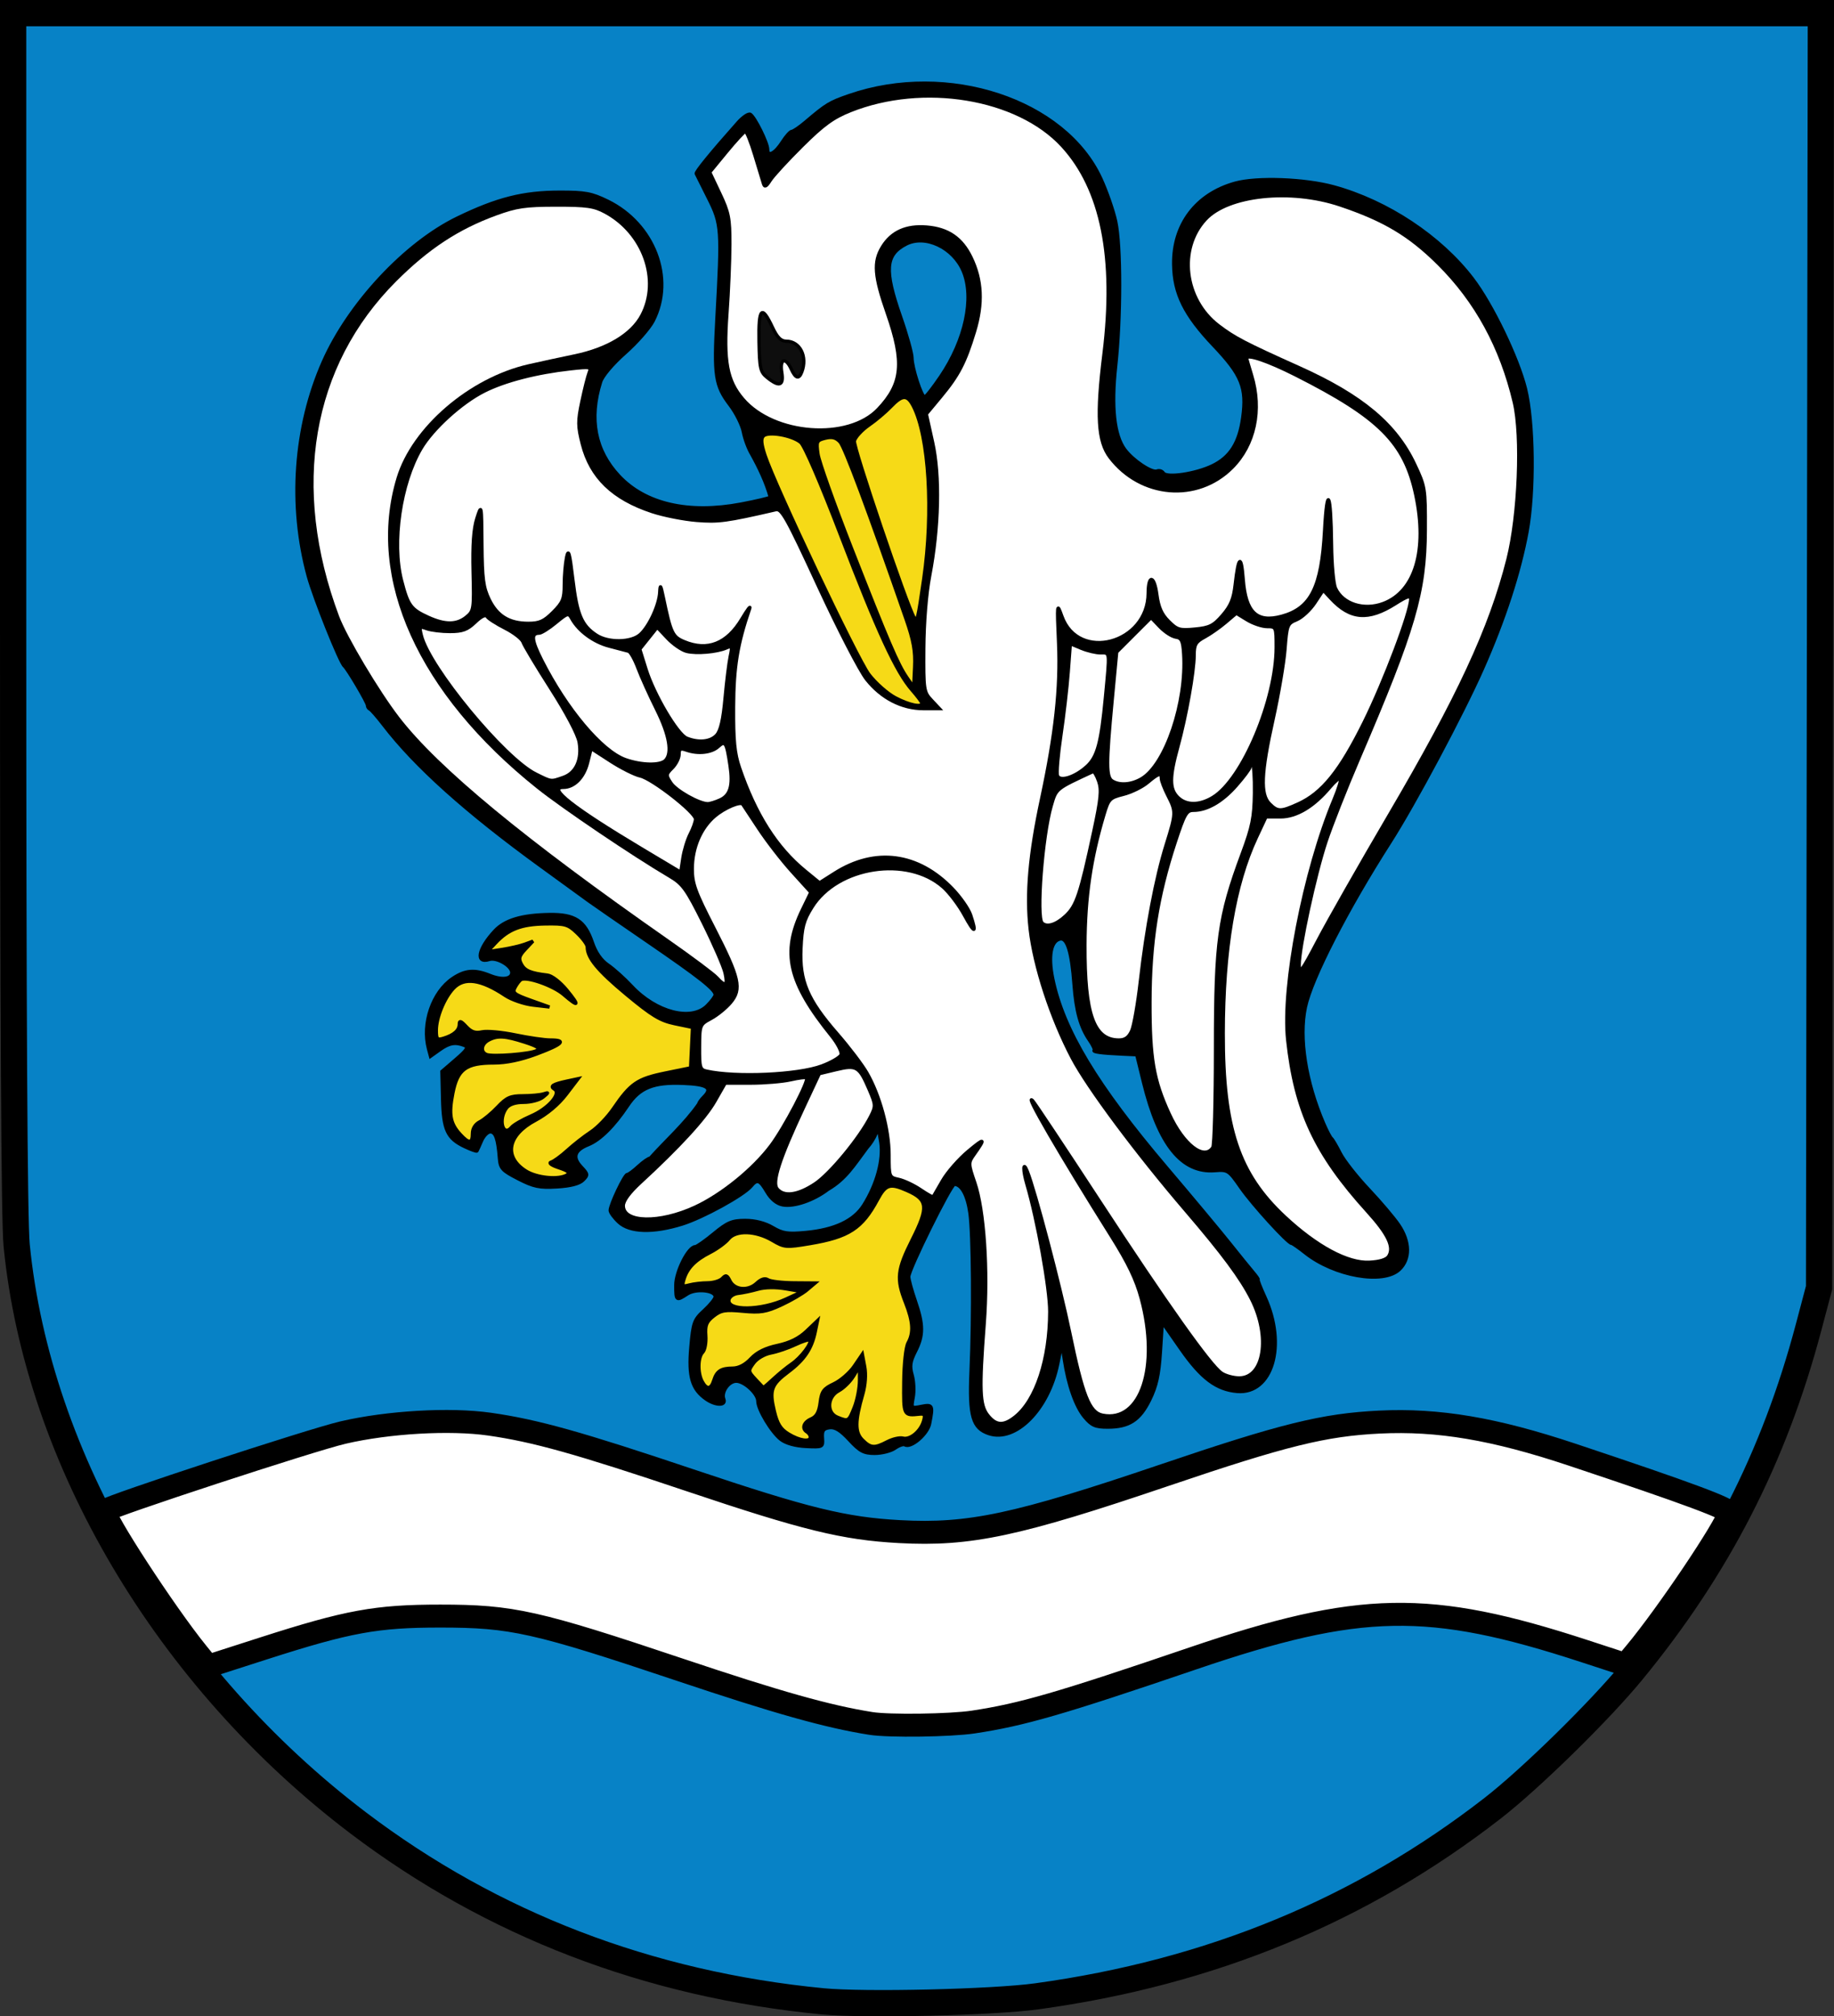 <?xml version="1.0" encoding="UTF-8" standalone="no"?>
<!-- Created with Inkscape (http://www.inkscape.org/) -->
<svg
   xmlns:dc="http://purl.org/dc/elements/1.1/"
   xmlns:cc="http://creativecommons.org/ns#"
   xmlns:rdf="http://www.w3.org/1999/02/22-rdf-syntax-ns#"
   xmlns:svg="http://www.w3.org/2000/svg"
   xmlns="http://www.w3.org/2000/svg"
   xmlns:sodipodi="http://sodipodi.sourceforge.net/DTD/sodipodi-0.dtd"
   xmlns:inkscape="http://www.inkscape.org/namespaces/inkscape"
   version="1.0"
   width="559.034"
   height="614.58"
   id="svg2"
   sodipodi:version="0.32"
   inkscape:version="0.46"
   sodipodi:docname="POL_gmina_Łowicz_COA.svg"
   inkscape:output_extension="org.inkscape.output.svg.inkscape">
  <rect width="100%" height="100%" fill="#333333" stroke="none"/>
  <sodipodi:namedview
     inkscape:window-height="480"
     inkscape:window-width="640"
     inkscape:pageshadow="2"
     inkscape:pageopacity="0.0"
     guidetolerance="10.0"
     gridtolerance="10.0"
     objecttolerance="10.0"
     borderopacity="1.0"
     bordercolor="#666666"
     pagecolor="#ffffff"
     id="base"
     showgrid="false" />
  <defs
     id="defs5" />
  <path
     style="fill:#0782c6;fill-opacity:1;stroke:#000000;stroke-width:8;stroke-miterlimit:4;stroke-dasharray:none"
     d="M 250.731,610.014 C 197.654,604.867 149.984,586.557 109.222,555.662 C 50.925,511.475 11.521,444.85 5.078,379.576 C 4.351,372.211 4,309.265 4,186.326 L 4,4 L 279.517,4 L 555.034,4 L 554.759,198.25 L 554.484,392.5 L 551.307,404.5 C 540.792,444.213 523.645,477.661 497.48,509.5 C 487.521,521.618 466.599,542.125 455,551.139 C 414.925,582.279 368.986,601.236 316,608.497 C 302.563,610.339 263.454,611.248 250.731,610.014 z"
     id="path5283" />
  <path
     style="fill:#000000;fill-opacity:1;stroke:#000000"
     d="M 258.926,438.92 C 256.203,435.971 254.514,434.932 252.83,435.171 C 250.96,435.437 250.539,436.059 250.698,438.322 C 250.894,441.108 250.832,441.14 245.698,440.898 C 242.466,440.745 239.574,439.943 238.052,438.776 C 235.224,436.609 231,429.599 231,427.072 C 231,424.8 226.886,421 224.426,421 C 222.097,421 219.796,424.305 220.623,426.46 C 221.413,428.518 218.166,428.505 215.217,426.439 C 210.92,423.43 209.807,419.64 210.587,410.679 C 211.249,403.085 211.539,402.28 214.65,399.429 C 216.492,397.74 218,395.863 218,395.258 C 218,393.274 212.124,392.689 209.495,394.412 C 206.12,396.623 206,396.531 206,391.732 C 206,387.592 209.836,380 211.927,380 C 212.397,380 214.96,378.2 217.623,376 C 221.756,372.584 223.152,372 227.175,372 C 230.191,372 233.19,372.769 235.51,374.138 C 238.587,375.954 240.108,376.186 245.593,375.674 C 254.426,374.849 260.294,372.082 263.278,367.336 C 267.279,360.971 269.307,353.515 268.487,348.181 C 267.881,344.237 267.637,343.846 266.935,345.699 C 266.477,346.908 265.292,348.757 264.301,349.808 C 260.224,355.254 257.82,359.357 252.354,362.544 C 247.974,365.884 242.02,367.918 238.558,367.256 C 236.777,366.915 235.052,365.508 233.786,363.361 C 231.562,359.593 230.815,359.313 228.954,361.555 C 226.667,364.311 214.245,371.133 207.943,373.095 C 199.092,375.85 191.991,375.648 188.646,372.548 C 187.191,371.199 186,369.575 186,368.94 C 186,367.22 190.377,358 191.193,358 C 191.58,358 193.111,356.875 194.595,355.5 C 196.078,354.125 197.703,353 198.205,353 C 202.569,348.078 208.842,342.487 213,336.471 C 213,336.133 213.695,335.162 214.545,334.312 C 217.273,331.584 215.625,330.512 208.239,330.208 C 199.177,329.834 194.962,331.537 191.288,337.053 C 187.153,343.261 182.897,347.479 179.322,348.911 C 175.112,350.596 174.424,352.757 177.165,355.676 C 179.247,357.892 179.281,358.147 177.706,359.722 C 176.595,360.833 173.901,361.529 169.762,361.773 C 164.425,362.088 162.688,361.726 158,359.321 C 153.065,356.79 152.472,356.141 152.23,353 C 151.779,347.152 151.034,345 149.46,345 C 148.633,345 147.426,346.238 146.776,347.75 C 146.127,349.262 145.498,350.651 145.379,350.835 C 145.26,351.02 143.577,350.419 141.64,349.499 C 136.326,346.978 135.138,344.402 134.909,334.912 L 134.708,326.587 L 138.947,322.936 C 142.406,319.957 142.878,319.167 141.511,318.643 C 138.738,317.579 136.95,317.9 134.018,319.987 L 131.227,321.975 L 130.627,319.737 C 128.555,312.008 131.839,302.402 137.972,298.25 C 141.763,295.683 144.678,295.439 149.282,297.302 C 153.038,298.821 156,298.445 156,296.45 C 156,294.388 151.427,291.73 149.133,292.458 C 144.833,293.823 145.73,289.196 150.825,283.734 C 153.908,280.428 159.085,278.88 167.478,278.752 C 175.224,278.635 178.302,280.634 180.544,287.236 C 181.603,290.357 183.234,292.71 185.326,294.138 C 187.072,295.329 190.303,298.233 192.508,300.592 C 199.988,308.597 210.72,311.371 215.545,306.545 C 216.895,305.195 218,303.699 218,303.22 C 218,301.603 213.215,297.836 197.324,286.944 C 188.621,280.977 180.6,275.436 179.5,274.629 C 178.4,273.822 171.875,269.08 165,264.092 C 142.164,247.522 126.595,233.554 116.966,221 C 115.068,218.525 113.174,216.35 112.757,216.167 C 112.341,215.983 112,215.451 112,214.983 C 112,214.11 105.97,203.898 104.924,203 C 103.636,201.894 95.81,182.328 93.981,175.642 C 88.089,154.108 89.773,130.138 98.575,110.236 C 106.39,92.564 123.552,74.173 139.408,66.479 C 151.502,60.611 159.447,58.595 170.545,58.578 C 178.397,58.566 180.33,58.927 185.205,61.312 C 199.373,68.243 205.705,84.857 199.108,97.788 C 197.974,100.011 194.123,104.413 190.55,107.569 C 186.748,110.927 183.65,114.592 183.081,116.404 C 179.526,127.715 181.393,137.298 188.666,145.074 C 196.69,153.652 209.853,156.684 225.888,153.647 C 230.501,152.773 234.509,151.825 234.794,151.539 C 233.521,146.968 231.387,142.525 229.103,138.409 C 228.116,136.787 226.988,133.751 226.596,131.662 C 226.205,129.574 224.354,125.861 222.483,123.41 C 218.026,117.57 217.562,114.489 218.528,97.092 C 220.044,69.764 219.947,68.348 215.999,60.477 C 214.075,56.64 212.377,53.244 212.227,52.932 C 211.984,52.426 216.781,46.554 224.947,37.36 C 226.482,35.633 228.186,34.508 228.734,34.86 C 230.14,35.763 234,43.594 234,45.543 C 234,47.945 236.221,46.797 238.5,43.218 C 239.6,41.491 240.891,40.06 241.368,40.039 C 241.845,40.017 243.694,38.763 245.475,37.25 C 251.961,31.743 252.835,31.213 258.826,29.139 C 288.863,18.744 324.567,30.526 335.557,54.46 C 337.334,58.332 339.371,64.2 340.082,67.5 C 341.685,74.944 341.679,96.807 340.069,111.645 C 338.718,124.097 339.656,132.661 342.846,137 C 345.282,140.314 351.067,144.188 352.663,143.576 C 353.363,143.307 354.236,143.573 354.603,144.167 C 355.584,145.754 364.437,144.451 369.577,141.963 C 375.027,139.324 377.758,134.976 378.814,127.251 C 380.056,118.168 378.504,114.315 369.986,105.349 C 361.096,95.99 357.888,89.502 357.754,80.608 C 357.569,68.442 364.606,59.135 376.485,55.835 C 383.116,53.993 397.745,54.534 406.543,56.948 C 422.889,61.433 439.068,72.158 448.86,85 C 454.828,92.827 462.68,109.131 464.994,118.5 C 467.494,128.626 467.719,149.884 465.456,162.14 C 463.154,174.601 458.501,188.896 451.877,203.855 C 445.749,217.692 431.152,245.057 423.647,256.777 C 410.583,277.178 399.768,298.266 397.91,306.964 C 395.904,316.352 398.017,329.786 403.5,342.5 C 404.449,344.7 405.512,346.725 405.862,347 C 406.213,347.275 407.4,349.292 408.5,351.482 C 409.6,353.672 413.48,358.622 417.123,362.482 C 420.766,366.342 424.928,371.25 426.373,373.39 C 429.839,378.521 429.902,383.804 426.534,386.968 C 421.64,391.566 406.784,388.957 397.932,381.946 C 395.886,380.326 393.987,379 393.711,379 C 392.596,379 381.792,367.141 378.223,362 C 374.531,356.683 374.268,356.511 370.3,356.826 C 360.254,357.625 353.245,348.965 348.587,330 L 346.5,321.5 L 342,321.292 C 335.692,321 333.026,320.641 333.518,320.149 C 333.751,319.916 333.123,318.55 332.123,317.113 C 329.34,313.112 327.987,308.234 327.376,300.005 C 326.651,290.225 325.302,285.795 323.175,286.205 C 320.358,286.747 319.475,291.39 320.881,298.263 C 324.076,313.873 334.286,330.835 355.573,355.896 C 363.233,364.914 371.867,375.264 374.761,378.896 C 377.654,382.528 380.882,386.512 381.935,387.75 C 382.988,388.988 383.683,390 383.48,390 C 383.277,390 384.209,392.399 385.551,395.331 C 392.258,409.98 387.855,425.022 377.123,424.125 C 370.825,423.599 366.185,420.115 360.023,411.287 L 354.291,403.075 L 353.703,412.161 C 353.252,419.119 352.496,422.51 350.475,426.64 C 347.424,432.877 344.164,435 337.639,435 C 333.894,435 332.766,434.51 330.614,431.953 C 327.895,428.722 325.608,422.21 324.412,414.3 L 323.687,409.5 L 322.389,415.834 C 319.561,429.636 309.622,439.681 301.459,436.987 C 296.452,435.334 295.405,431.692 296,418 C 296.742,400.934 296.566,376.294 295.656,369.749 C 294.907,364.368 293.086,361 290.925,361 C 289.826,361 277,386.941 277,389.164 C 277,390.002 277.9,393.303 279,396.5 C 281.509,403.791 281.517,407.067 279.037,411.927 C 277.464,415.011 277.265,416.439 278.037,419.13 C 278.566,420.975 278.712,424.02 278.36,425.896 C 277.725,429.277 277.746,429.301 280.86,428.678 C 284.295,427.991 284.475,428.374 283.354,433.978 C 282.716,437.172 277.626,441.505 275.822,440.39 C 275.372,440.112 274.003,440.585 272.779,441.442 C 271.556,442.299 268.786,443 266.624,443 C 263.307,443 262.104,442.363 258.926,438.92 z"
     id="path5275"
     sodipodi:nodetypes="csssssssssssssssssssssccssssssssccssssssssssssscccscccssssssssssssssssssssssssssssccsssssssssssssssssssssssssssssssssssssssscccssssssssssscccssscccssssssssssssssc" />
  <path
     style="fill:#ffffff;fill-opacity:1;stroke:#000000;stroke-width:7;stroke-miterlimit:4;stroke-dasharray:none"
     d="M 296.658,524.889 C 311.495,522.652 323.08,519.297 363.521,505.523 C 414.489,488.165 435.533,487.77 482.994,503.284 L 495.471,507.363 L 498.595,503.611 C 508.024,492.286 526.048,465.489 527.12,461.202 C 527.431,459.955 514.845,455.277 479.16,443.374 C 455.486,435.478 438.384,432.588 420.484,433.461 C 403.586,434.285 391.275,437.324 355.021,449.624 C 309.908,464.928 295.474,468.004 274.207,466.846 C 257.346,465.927 245.608,463.051 210.327,451.191 C 176.356,439.772 163.162,436.079 149.219,434.09 C 137.14,432.366 118.339,433.446 104.563,436.654 C 94.884,438.909 33.325,459.095 31.961,460.462 C 30.772,461.654 50.359,491.768 60.216,503.905 L 63.442,507.877 L 80.291,502.461 C 106.083,494.17 114.703,492.592 134.2,492.593 C 156.059,492.594 163.374,494.232 207.292,508.96 C 237.094,518.954 252.303,523.231 265.457,525.316 C 271.035,526.2 289.65,525.945 296.658,524.889 z"
     id="path5279" />
  <path
     style="fill:#f6da17;fill-opacity:1;stroke:#000000"
     d="M 270.475,439.436 C 272.112,438.583 274.251,438.094 275.229,438.35 C 277.416,438.921 280.593,436.3 281.505,433.171 C 282.052,431.298 281.825,430.881 280.342,431.037 C 275.385,431.558 275.387,431.561 275.487,421.25 C 275.541,415.679 276.1,410.564 276.791,409.316 C 278.512,406.207 278.294,402.821 276,397 C 273.163,389.804 273.465,387.019 278.076,377.849 C 283.061,367.933 282.834,365.699 276.557,362.922 C 271.274,360.585 270.007,360.972 267.464,365.704 C 262.76,374.456 258.723,377.076 246.877,379.066 C 239.585,380.292 239.089,380.25 235.469,378.114 C 230.352,375.095 224.313,374.895 222.066,377.67 C 221.129,378.828 218.593,380.678 216.431,381.781 C 211.892,384.097 209.54,386.505 208.504,389.896 C 207.847,392.049 208.013,392.228 210.136,391.66 C 211.436,391.312 213.945,391.021 215.711,391.014 C 217.476,391.006 219.492,390.389 220.189,389.642 C 221.247,388.51 221.631,388.634 222.502,390.392 C 223.893,393.199 228.001,393.579 230.616,391.143 C 232.014,389.84 233.165,389.491 234.102,390.084 C 234.871,390.571 238.425,390.991 242,391.018 L 248.5,391.067 L 246,393.179 C 244.625,394.341 241.079,396.41 238.121,397.778 C 233.536,399.898 231.812,400.178 226.448,399.677 C 221.045,399.173 219.782,399.384 217.51,401.17 C 215.341,402.877 214.915,403.945 215.144,407.114 C 215.298,409.239 214.878,411.522 214.212,412.188 C 212.728,413.672 212.633,418.446 214.035,421.066 C 215.406,423.628 216.706,423.511 217.567,420.75 C 218.46,417.891 219.786,417.034 223.349,417.015 C 225.183,417.005 227.153,415.977 228.878,414.13 C 230.716,412.163 233.278,410.892 237.026,410.088 C 240.773,409.284 243.549,407.907 245.854,405.708 L 249.216,402.5 L 248.492,406 C 247.432,411.133 245.157,414.51 240.321,418.134 C 235.073,422.066 234.489,423.703 236.035,430.146 C 236.969,434.04 237.949,435.608 240.371,437.084 C 243.712,439.122 247,439.605 247,438.059 C 247,437.541 246.55,436.84 246,436.5 C 244.295,435.446 244.895,433.52 247.25,432.487 C 248.885,431.77 249.637,430.408 250,427.503 C 250.429,424.075 251.027,423.259 254.205,421.767 C 256.243,420.81 259.024,418.387 260.385,416.384 L 262.861,412.741 L 263.581,416.582 C 264.023,418.935 263.795,422.18 262.993,424.961 C 260.615,433.205 260.594,436.594 262.904,438.904 C 265.404,441.404 266.548,441.484 270.475,439.436 z"
     id="path6112" />
  <path
     style="fill:#000000;fill-opacity:0;stroke:#000000"
     d="M 309.366,431.927 C 315.808,426.86 319.95,414.32 319.983,399.785 C 319.998,392.84 316.238,371.862 313.032,361.007 C 311.727,356.589 311.797,353.676 313.128,357 C 315.482,362.88 323.069,391.709 326.024,406 C 330.039,425.419 332.079,430.566 336.076,431.365 C 347.795,433.709 353.486,416.557 347.882,395.787 C 346.322,390.006 343.908,384.981 338.72,376.719 C 323.041,351.749 311.978,332.7 314.781,335.5 C 315.332,336.05 324.456,349.775 335.058,366 C 355.553,397.367 368.81,416.053 372.307,418.503 C 373.483,419.326 375.926,420 377.737,420 C 385.321,420 387.287,407.43 381.494,395.981 C 378.241,389.55 372.723,382.108 361.488,369 C 346.382,351.373 331.618,331.554 326.85,322.5 C 320.477,310.399 315.313,294.591 314.029,283.255 C 312.81,272.5 313.867,260.402 317.501,243.472 C 321.75,223.684 323.281,209.653 322.679,196 C 322.142,183.839 322.169,183.617 323.674,187.832 C 328.694,201.887 349.915,196.222 349.984,180.809 C 350.009,175.038 351.84,175.311 352.621,181.202 C 353.139,185.104 354.071,187.225 356.206,189.36 C 358.826,191.98 359.569,192.2 364.268,191.748 C 368.706,191.322 369.903,190.72 372.662,187.528 C 375.161,184.637 376.022,182.542 376.513,178.153 C 377.494,169.38 378.354,168.833 378.953,176.601 C 379.729,186.679 383.084,189.9 390.665,187.847 C 399.604,185.426 402.833,178.986 403.752,161.744 C 404.517,147.388 405.701,149.868 405.882,166.203 C 405.947,172.09 406.488,177.978 407.085,179.288 C 409.285,184.116 415.756,186.176 421.685,183.936 C 431.373,180.276 435.127,167.697 431.557,150.856 C 428.182,134.932 420.431,127.181 395.03,114.33 C 386.455,109.991 379.948,107.79 380.011,109.25 C 380.017,109.388 380.692,111.709 381.511,114.409 C 384.711,124.959 382.438,135.614 375.51,142.542 C 364.925,153.128 347.716,151.672 338.356,139.4 C 334.644,134.534 334.188,126.659 336.526,107.791 C 340.141,78.614 335.913,57.54 323.811,44.411 C 310.175,29.618 281.367,24.857 259.196,33.732 C 253.943,35.835 250.969,37.997 244.476,44.434 C 240.001,48.87 235.63,53.625 234.762,55 C 233.569,56.892 233.074,57.135 232.729,56 C 232.477,55.175 231.285,51.237 230.078,47.25 C 228.872,43.263 227.573,40.03 227.192,40.067 C 226.812,40.104 224.214,42.917 221.419,46.317 L 216.339,52.5 L 219.414,59 C 222.147,64.775 222.488,66.504 222.472,74.5 C 222.461,79.45 222.061,88.93 221.583,95.566 C 220.53,110.157 221.626,116.035 226.45,121.67 C 235.908,132.72 258.539,134.397 267.714,124.728 C 275.099,116.944 275.714,110.465 270.49,95.51 C 266.511,84.12 266.187,79.845 268.96,75.299 C 271.769,70.691 276.224,68.688 282.505,69.209 C 288.993,69.747 293.142,72.596 295.982,78.462 C 299.328,85.375 299.656,92.481 297.028,101.133 C 294.168,110.551 292.178,114.383 286.761,120.906 L 282.366,126.199 L 284.281,134.849 C 286.54,145.055 286.193,160.779 283.383,175.5 C 282.347,180.926 281.632,189.728 281.583,197.663 C 281.503,210.272 281.602,210.936 283.924,213.413 L 286.349,216 L 281.49,216 C 274.895,216 268.672,212.792 264.135,207.052 C 262.093,204.469 255.49,191.677 249.462,178.625 C 239.889,157.903 238.246,154.953 236.5,155.355 C 221.36,158.835 219.008,159.153 212.331,158.616 C 208.387,158.299 202.312,157.099 198.831,155.951 C 186.821,151.989 180.092,145.488 177.504,135.346 C 176.109,129.879 176.095,128.426 177.38,122.346 C 178.176,118.581 179.165,114.646 179.577,113.602 C 180.283,111.817 179.948,111.747 173.914,112.414 C 163.506,113.565 153.903,116.048 147.589,119.221 C 140.633,122.717 131.838,130.713 128.288,136.772 C 122.061,147.397 119.426,165.363 122.398,176.927 C 124.352,184.533 125.221,185.735 130.5,188.137 C 135.664,190.486 139.198,190.47 142.139,188.087 C 144.413,186.244 144.489,185.738 144.211,174.337 C 144.01,166.077 144.357,161.14 145.362,158 C 146.787,153.549 146.803,153.635 146.901,165.934 C 146.984,176.395 147.334,179.058 149.102,182.712 C 151.551,187.769 155.207,190 161.05,190 C 164.436,190 165.826,189.374 168.6,186.6 C 171.555,183.645 172,182.55 172,178.225 C 172,175.489 172.315,171.731 172.701,169.875 C 173.274,167.118 173.625,168.362 174.621,176.663 C 175.902,187.342 177.307,190.661 181.789,193.597 C 185.397,195.962 192.374,195.867 195.128,193.417 C 197.868,190.979 200.914,184.389 201.098,180.5 C 201.217,177.994 201.395,178.241 202.179,182 C 204.471,192.991 204.989,194.097 208.531,195.577 C 215.679,198.564 221.64,196.207 226.16,188.607 C 227.831,185.798 228.889,184.4 228.513,185.5 C 224.782,196.408 223.664,203.231 223.599,215.5 C 223.544,225.734 223.929,229.67 225.407,234 C 230.26,248.215 236.661,258.31 245.318,265.404 L 249.804,269.08 L 254.464,266.125 C 266.801,258.301 279.829,260.034 290.295,270.89 C 292.74,273.426 295.248,277.03 295.87,278.899 C 297.797,284.697 297.091,284.735 293.983,279 C 292.344,275.975 289.424,272.099 287.493,270.387 C 276.63,260.751 255.287,264.028 247.5,276.528 C 244.976,280.579 244.444,282.574 244.147,289.107 C 243.697,298.997 246.126,304.712 255.203,315.127 C 258.737,319.182 262.798,324.525 264.227,327 C 268.173,333.837 271,344.281 271,352.026 C 271,358.768 271.032,358.848 273.967,359.493 C 275.599,359.851 278.576,361.259 280.584,362.622 C 282.592,363.984 284.327,364.964 284.439,364.799 C 284.552,364.635 285.838,362.414 287.298,359.864 C 288.757,357.313 292.304,353.263 295.18,350.864 C 300.262,346.622 300.538,346.809 296.854,352 C 295.147,354.406 295.157,354.725 297.12,360.451 C 299.99,368.823 301.228,387.356 299.997,403.499 C 298.465,423.579 298.646,428.281 301.073,431.365 C 303.569,434.539 305.848,434.694 309.366,431.927 z"
     id="path6110" />
  <path
     style="fill:#000000;fill-opacity:0;stroke:#000000"
     d="M 233.872,115.097 C 231.742,113.373 231.507,112.339 231.359,104.047 C 231.176,93.809 232.18,92.771 235.474,99.792 C 236.916,102.866 238.042,104 239.653,104 C 243.858,104 246.212,108.677 244.393,113.418 C 243.527,115.674 242.493,115.378 241.182,112.5 C 239.453,108.705 237.631,109.338 238.306,113.5 C 238.968,117.576 237.559,118.083 233.872,115.097 z"
     id="path6108" />
  <path
     style="fill:#f6da17;fill-opacity:1;stroke:#000000"
     d="M 260.391,428.98 C 261.276,426.769 261.998,423.056 261.996,420.73 L 261.993,416.5 L 260.159,419.5 C 259.151,421.15 257.128,423.139 255.663,423.919 C 252.161,425.785 251.913,430.627 255.25,431.969 C 258.625,433.326 258.661,433.305 260.391,428.98 z"
     id="path6106" />
  <path
     style="fill:#000000;fill-opacity:0;stroke:#000000"
     d="M 235.783,420.25 C 237.399,418.738 239.915,416.686 241.375,415.692 C 244.181,413.781 247.589,409.256 246.809,408.476 C 246.555,408.222 244.582,408.852 242.424,409.876 C 240.266,410.901 236.925,412.037 235,412.401 C 232.996,412.779 230.747,414.098 229.738,415.484 C 228.034,417.828 228.05,417.986 230.238,420.348 C 231.482,421.69 232.578,422.836 232.673,422.894 C 232.768,422.952 234.168,421.762 235.783,420.25 z"
     id="path6104" />
  <path
     style="fill:#000000;fill-opacity:0;stroke:#000000"
     d="M 239.593,395.963 L 244.5,393.694 L 239.5,392.834 C 236.437,392.308 233.144,392.361 231,392.971 C 229.075,393.519 226.38,394.087 225.01,394.234 C 223.619,394.383 222.379,395.24 222.201,396.178 C 221.545,399.618 231.969,399.489 239.593,395.963 z"
     id="path6102" />
  <path
     style="fill:#000000;fill-opacity:0;stroke:#000000"
     d="M 423.294,382.905 C 425.019,380.154 423.169,376.227 416.88,369.286 C 400.939,351.697 394.843,338.615 392.511,316.993 C 390.75,300.666 397.539,265.49 406.669,243.642 C 408.015,240.42 408.884,237.551 408.599,237.266 C 408.315,236.982 406.842,238.222 405.327,240.023 C 400.403,245.875 395.171,249 390.297,249 L 385.895,249 L 382.933,255.329 C 376.247,269.617 372.888,289.519 372.861,315 C 372.83,343.709 377.534,357.764 391.556,370.859 C 401.316,379.974 410.81,385.076 417.397,384.745 C 420.588,384.586 422.643,383.944 423.294,382.905 z"
     id="path6100" />
  <path
     style="fill:#000000;fill-opacity:0;stroke:#000000"
     d="M 211.886,367.942 C 220.045,364.155 229.636,356.372 235.038,349.154 C 239.162,343.642 246.663,329.33 245.852,328.518 C 245.629,328.295 243.433,328.569 240.973,329.127 C 238.513,329.684 233.025,330.144 228.778,330.149 L 221.056,330.158 L 217.878,335.714 C 214.863,340.982 206.908,349.65 195.25,360.367 C 191.813,363.528 190,365.995 190,367.514 C 190,372.748 201.063,372.965 211.886,367.942 z"
     id="path6098" />
  <path
     style="fill:#000000;fill-opacity:0;stroke:#000000"
     d="M 248.423,360.844 C 253.056,357.774 262.092,346.82 265.411,340.248 C 266.97,337.162 266.944,336.741 264.917,332.029 C 261.909,325.037 261.082,324.541 254.895,326.025 L 249.748,327.26 L 244.903,337.609 C 237.57,353.273 235.268,360.413 236.913,362.395 C 238.972,364.876 243.193,364.308 248.423,360.844 z"
     id="path6096" />
  <path
     style="fill:#000000;fill-opacity:0;stroke:#000000"
     d="M 172.87,358.102 C 173.865,357.471 173.183,356.885 170.37,355.954 C 168.08,355.196 167.113,354.486 168,354.215 C 168.825,353.964 171.075,352.322 173,350.568 C 174.925,348.813 178.127,346.313 180.115,345.012 C 182.104,343.711 185.188,340.51 186.97,337.899 C 192.219,330.206 194.249,328.814 202.744,327.074 L 210.5,325.486 L 210.796,319.323 L 211.091,313.161 L 205.715,312.045 C 201.237,311.115 198.759,309.614 190.871,303.054 C 182.177,295.824 179,291.966 179,288.64 C 179,287.944 177.62,286.052 175.933,284.437 C 173.128,281.75 172.294,281.51 166.147,281.614 C 158.858,281.738 154.966,283.241 151.032,287.452 L 148.564,290.093 L 153.032,289.402 C 155.489,289.021 158.618,288.296 159.985,287.79 L 162.47,286.871 L 160.149,289.341 C 158.23,291.385 158.021,292.171 158.943,293.894 C 160.014,295.894 161.732,296.614 166.879,297.22 C 168.244,297.381 170.752,299.313 172.759,301.75 C 176.817,306.677 176.456,307.199 171.785,303.159 C 168.631,300.432 160.491,297.579 158.816,298.614 C 158.373,298.888 157.562,299.95 157.013,300.975 C 156.135,302.616 156.703,303.084 161.758,304.891 L 167.5,306.943 L 162.5,306.367 C 159.75,306.05 155.925,304.738 154,303.451 C 146.584,298.494 141.488,297.788 138.222,301.264 C 135.423,304.243 133,310.169 133,314.035 C 133,316.787 133.252,317.057 135.25,316.445 C 138.376,315.487 140,314.031 140,312.189 C 140,310.984 140.483,311.142 142.094,312.87 C 143.67,314.562 144.868,314.968 146.939,314.513 C 148.453,314.181 153.023,314.604 157.096,315.454 C 161.168,316.303 165.963,316.999 167.75,316.999 C 172.828,317 171.605,318.265 163.639,321.25 C 158.757,323.079 154.377,324 150.554,324 C 142.06,324 139.477,325.897 138.042,333.19 C 136.758,339.72 137.241,342.419 140.289,345.75 C 142.949,348.656 144,348.595 144,345.535 C 144,343.985 144.835,342.646 146.25,341.926 C 147.488,341.296 149.94,339.255 151.699,337.391 C 154.408,334.519 155.583,334 159.367,334 C 161.825,334 164.661,333.738 165.668,333.418 C 167.344,332.886 167.335,332.971 165.559,334.418 C 164.491,335.288 161.841,336 159.669,336 C 157.081,336 155.263,336.603 154.392,337.75 C 151.819,341.14 153.288,346.768 155.918,343.599 C 156.548,342.84 159.238,341.283 161.897,340.14 C 167.133,337.887 171.124,333.313 168.999,331.999 C 167.51,331.079 168.485,330.453 172.878,329.51 L 176.256,328.785 L 172.561,333.624 C 170.24,336.664 166.758,339.586 163.197,341.482 C 154.747,345.98 153.486,352.554 160.243,356.881 C 163.605,359.033 170.367,359.687 172.87,358.102 z"
     id="path6094" />
  <path
     style="fill:#000000;fill-opacity:0;stroke:#000000"
     d="M 369.691,349.75 C 370.136,349.062 370.502,335.45 370.504,319.5 C 370.508,286.809 371.519,279.46 378.656,260.222 C 381.711,251.99 382.282,249.159 382.382,241.751 C 382.447,236.939 382.163,233.002 381.75,233.001 C 381.337,233 381,233.387 381,233.859 C 381,234.332 379.108,236.868 376.795,239.496 C 372.513,244.36 367.92,247 363.738,247 C 361.681,247 361.041,248.128 358.211,256.75 C 352.75,273.388 350.557,287.3 350.527,305.5 C 350.498,322.569 351.635,329.17 356.382,339.5 C 360.723,348.944 367.056,353.822 369.691,349.75 z"
     id="path6092" />
  <path
     style="fill:#000000;fill-opacity:0;stroke:#000000"
     d="M 250.511,324.91 C 253.428,323.819 256.063,322.278 256.367,321.487 C 256.67,320.696 255.368,318.125 253.473,315.774 C 240.283,299.413 238.217,290.436 244.608,277.243 L 247.154,271.985 L 241.495,265.743 C 238.383,262.309 233.769,256.35 231.242,252.5 C 228.715,248.65 226.523,245.333 226.37,245.13 C 225.678,244.205 220.855,246.251 217.935,248.708 C 213.633,252.328 211.049,258.331 211.022,264.765 C 211.003,269.303 211.899,271.781 217.523,282.734 C 225.439,298.152 226.181,301.443 222.677,305.607 C 221.292,307.253 218.611,309.433 216.718,310.452 C 213.32,312.283 213.276,312.391 213.234,319.158 C 213.195,325.376 213.39,326.054 215.346,326.488 C 224.301,328.478 243.249,327.627 250.511,324.91 z"
     id="path6090" />
  <path
     style="fill:#f6da17;fill-opacity:1;stroke:#000000"
     d="M 163.592,320.208 C 164.745,319.563 163.83,318.926 159.951,317.673 C 153.947,315.734 151.617,315.599 148.934,317.035 C 146.744,318.207 146.377,320.55 148.25,321.401 C 149.968,322.181 161.697,321.269 163.592,320.208 z"
     id="path6088" />
  <path
     style="fill:#000000;fill-opacity:0;stroke:#000000"
     d="M 344.936,314.25 C 345.627,312.738 346.831,305.875 347.611,299 C 349.442,282.857 352.343,267.55 355.476,257.5 C 358.499,247.804 358.512,247.427 356,242.5 C 354.9,240.342 354,237.997 354,237.289 C 354,235.436 353.173,235.676 349.809,238.507 C 348.171,239.886 344.845,241.514 342.419,242.125 C 338.248,243.175 337.924,243.516 336.477,248.368 C 332.469,261.813 330.762,273.539 330.709,288 C 330.632,309.156 333.432,317 341.062,317 C 342.945,317 344.031,316.229 344.936,314.25 z"
     id="path6086" />
  <path
     style="fill:#000000;fill-opacity:0;stroke:#000000"
     d="M 221.005,296.521 C 220.573,294.607 217.61,287.795 214.42,281.381 C 209.279,271.048 208.115,269.423 204.188,267.11 C 193.154,260.611 171.736,246.148 164,239.974 C 127.897,211.158 112.133,176.305 121.374,145.731 C 125.973,130.516 143.34,115.582 161.156,111.521 C 164.645,110.726 170.922,109.367 175.104,108.502 C 185.191,106.415 192.615,101.938 195.685,96.093 C 201.332,85.342 196.223,70.984 184.5,64.658 C 181.09,62.818 178.879,62.501 169.5,62.51 C 160.104,62.518 157.435,62.907 151.194,65.179 C 139.538,69.422 130.377,75.442 120.407,85.409 C 94.472,111.338 88.118,148.571 102.898,188.007 C 105.263,194.319 115.168,210.936 121.323,218.918 C 133.232,234.364 159.529,256.08 203.599,286.86 C 210.804,291.892 217.511,296.907 218.504,298.005 C 221.135,300.911 221.893,300.461 221.005,296.521 z"
     id="path6084" />
  <path
     style="fill:#000000;fill-opacity:0;stroke:#000000"
     d="M 423.447,248.522 C 444.611,212.477 454.348,191.495 459.653,170.5 C 463.041,157.095 464.019,132.958 461.593,122.647 C 457.628,105.793 450.006,91.815 438.587,80.453 C 429.699,71.609 421.982,66.995 408.5,62.466 C 393.354,57.377 374.349,59.4 367.448,66.837 C 359.086,75.848 360.955,91.293 371.37,99.245 C 376.27,102.987 379.459,104.648 396,112.08 C 415.087,120.656 425.443,129.312 431.196,141.5 C 434.418,148.326 434.499,148.824 434.453,161.5 C 434.385,180.502 431.132,191.657 414.04,231.5 C 410.265,240.3 405.828,251.564 404.18,256.531 C 400.824,266.65 395.988,288.935 396.024,294.115 C 396.044,297.101 396.728,296.203 401.827,286.5 C 405.005,280.45 414.734,263.36 423.447,248.522 z"
     id="path6082" />
  <path
     style="fill:#000000;fill-opacity:0;stroke:#000000"
     d="M 324.816,279.171 C 328.143,276.064 329.278,272.662 333.414,253.414 C 335.547,243.483 335.811,240.755 334.891,238.118 C 334.276,236.353 333.486,235.042 333.136,235.205 C 321.719,240.505 321.982,240.291 320.434,245.596 C 317.765,254.746 315.847,279.514 317.667,281.333 C 319.077,282.744 321.909,281.887 324.816,279.171 z"
     id="path6080" />
  <path
     style="fill:#000000;fill-opacity:0;stroke:#000000"
     d="M 210.395,254.203 C 211.278,252.496 212,250.459 212,249.677 C 212,247.634 198.808,237.336 195.166,236.536 C 193.478,236.166 189.419,234.132 186.146,232.016 L 180.195,228.169 L 179.097,232.528 C 177.968,237.013 175.008,240 171.694,240 C 166.746,240 174.698,246.24 195.496,258.679 L 207.5,265.858 L 208.145,261.582 C 208.5,259.23 209.513,255.909 210.395,254.203 z"
     id="path6078" />
  <path
     style="fill:#000000;fill-opacity:0;stroke:#000000"
     d="M 395.732,245.035 C 403.062,241.707 408.487,234.977 415.875,220.042 C 422.032,207.595 430,186.486 430,182.62 C 430,181.383 428.993,181.683 425.323,184.01 C 417.084,189.235 411.6,188.795 405.702,182.435 L 403.34,179.887 L 400.761,183.785 C 399.343,185.928 396.856,188.231 395.235,188.903 C 392.417,190.07 392.26,190.466 391.69,197.858 C 391.362,202.112 389.723,211.755 388.047,219.289 C 384.404,235.663 384.141,242.141 387,245 C 389.458,247.458 390.386,247.462 395.732,245.035 z"
     id="path6076" />
  <path
     style="fill:#000000;fill-opacity:0;stroke:#000000"
     d="M 219.477,243.829 C 222.594,242.408 223.449,239.478 222.531,233.359 C 221.456,226.192 221.088,225.61 218.89,227.6 C 216.857,229.44 212.784,229.884 209.25,228.65 C 207.389,228.001 207,228.223 207,229.933 C 207,231.07 206.069,232.931 204.931,234.069 C 202.973,236.027 202.95,236.275 204.508,238.653 C 206.047,241.002 212.998,244.929 215.703,244.978 C 216.365,244.99 218.063,244.473 219.477,243.829 z"
     id="path6074" />
  <path
     style="fill:#000000;fill-opacity:0;stroke:#000000"
     d="M 369.714,243.033 C 378.772,237.51 389,213.251 389,197.29 C 389,191.096 388.958,191 386.25,190.996 C 384.738,190.994 382.002,190.079 380.17,188.963 L 376.841,186.933 L 373.568,189.716 C 371.768,191.247 368.879,193.267 367.148,194.203 C 364.47,195.653 364,196.474 363.999,199.703 C 363.997,204.7 361.552,218.431 359.022,227.652 C 356.476,236.931 356.471,240.471 359,243 C 361.533,245.533 365.593,245.546 369.714,243.033 z"
     id="path6072" />
  <path
     style="fill:#000000;fill-opacity:0;stroke:#000000"
     d="M 347.96,237.364 C 355.315,233.02 361.742,214.014 360.809,199.363 C 360.551,195.295 360.155,194.451 358.388,194.198 C 357.226,194.033 355.06,192.628 353.574,191.077 L 350.873,188.258 L 345.631,193.499 L 340.39,198.741 L 338.985,213.62 C 337.173,232.807 337.18,236.87 339.028,238.039 C 341.267,239.455 344.884,239.182 347.96,237.364 z"
     id="path6070" />
  <path
     style="fill:#000000;fill-opacity:0;stroke:#000000"
     d="M 171.756,236.935 C 175.589,235.599 177.427,231.487 176.539,226.231 C 176.144,223.895 172.719,217.4 167.939,209.924 C 163.57,203.091 159.738,196.703 159.424,195.729 C 159.109,194.756 156.667,192.852 153.997,191.498 C 151.326,190.145 148.835,188.543 148.461,187.937 C 148.024,187.229 146.727,187.845 144.831,189.662 C 142.453,191.94 140.971,192.489 137.19,192.494 C 134.611,192.497 131.426,192.113 130.114,191.639 C 127.875,190.832 127.771,190.956 128.422,193.639 C 130.797,203.42 153.682,231.159 163.307,235.923 C 168.202,238.346 167.835,238.302 171.756,236.935 z"
     id="path6068" />
  <path
     style="fill:#000000;fill-opacity:0;stroke:#000000"
     d="M 331.367,233.536 C 334.515,230.618 335.663,226.302 336.963,212.5 C 338.306,198.236 338.39,199 335.468,199 C 334.075,199 331.433,198.372 329.597,197.605 L 326.258,196.21 L 325.61,204.855 C 325.254,209.61 324.244,218.327 323.366,224.227 C 322.487,230.127 322.025,235.624 322.339,236.441 C 323.079,238.37 327.784,236.857 331.367,233.536 z"
     id="path6066" />
  <path
     style="fill:#000000;fill-opacity:0;stroke:#000000"
     d="M 202.8,231.8 C 204.997,229.603 204.054,224.064 200.148,216.228 C 198.029,211.978 195.476,206.318 194.475,203.652 C 193.473,200.986 192.169,198.667 191.577,198.5 C 190.985,198.332 188.341,197.637 185.702,196.954 C 180.986,195.734 176.389,192.361 174.295,188.582 C 173.284,186.757 173.045,186.818 169.388,189.832 C 167.274,191.574 164.998,193 164.331,193 C 161.825,193 162.023,195.104 165.105,201.21 C 172.655,216.172 183.415,228.961 190.608,231.525 C 195.457,233.253 201.217,233.383 202.8,231.8 z"
     id="path6064" />
  <path
     style="fill:#000000;fill-opacity:0;stroke:#000000"
     d="M 218.432,224.076 C 219.655,222.724 220.424,219.376 221.016,212.826 C 221.48,207.697 222.187,201.962 222.588,200.082 C 223.251,196.976 223.143,196.74 221.409,197.494 C 218.502,198.758 212.299,199.292 209.294,198.538 C 207.816,198.167 205.195,196.366 203.47,194.537 L 200.332,191.21 L 197.674,194.542 L 195.016,197.873 L 196.913,203.969 C 199.321,211.705 206.496,223.856 209.332,224.999 C 212.973,226.467 216.6,226.099 218.432,224.076 z"
     id="path6062" />
  <path
     style="fill:#f6da17;fill-opacity:1;stroke:#000000"
     d="M 281,214.382 C 281,214.042 279.643,212.219 277.985,210.33 C 273.199,204.879 267.484,192.492 256.38,163.5 C 250.155,147.249 245.233,135.838 244.016,134.837 C 241.387,132.675 234.169,131.431 232.711,132.889 C 231.915,133.685 232.042,135.291 233.175,138.743 C 236.206,147.978 261.257,200.806 264.854,205.548 C 266.859,208.192 270.483,211.4 272.907,212.677 C 277.106,214.89 281,215.71 281,214.382 z"
     id="path6060" />
  <path
     style="fill:#f6da17;fill-opacity:1;stroke:#000000"
     d="M 276.214,188.792 C 264.601,155.351 257.466,136.237 256.019,134.69 C 254.776,133.362 253.585,133.066 251.545,133.578 C 248.939,134.232 248.801,134.531 249.338,138.388 C 249.653,140.649 254.227,153.517 259.503,166.981 C 270.75,195.684 273.643,202.436 276.437,206.5 L 278.5,209.5 L 278.797,203.292 C 279.026,198.491 278.441,195.204 276.214,188.792 z"
     id="path6058" />
  <path
     style="fill:#f6da17;fill-opacity:1;stroke:#000000"
     d="M 281.565,176.5 C 284.541,155.983 283.157,133.006 278.39,123.787 C 276.552,120.233 275.069,120.274 271.518,123.981 C 269.947,125.621 266.93,128.163 264.813,129.63 C 262.696,131.097 260.725,133.247 260.434,134.407 C 260.009,136.099 276.477,184.727 278.684,188.297 C 279.562,189.719 279.772,188.86 281.565,176.5 z"
     id="path2402" />
  <path
     style="fill:#ffffff;fill-opacity:1;stroke:#000000"
     d="M 309.366,431.927 C 315.808,426.86 319.95,414.32 319.983,399.785 C 319.998,392.84 316.238,371.862 313.032,361.007 C 311.727,356.589 311.797,353.676 313.128,357 C 315.482,362.88 323.069,391.709 326.024,406 C 330.039,425.419 332.079,430.566 336.076,431.365 C 347.795,433.709 353.486,416.557 347.882,395.787 C 346.322,390.006 343.908,384.981 338.72,376.719 C 323.041,351.749 311.978,332.7 314.781,335.5 C 315.332,336.05 324.456,349.775 335.058,366 C 355.553,397.367 368.81,416.053 372.307,418.503 C 373.483,419.326 375.926,420 377.737,420 C 385.321,420 387.287,407.43 381.494,395.981 C 378.241,389.55 372.723,382.108 361.488,369 C 346.382,351.373 331.618,331.554 326.85,322.5 C 320.477,310.399 315.313,294.591 314.029,283.255 C 312.81,272.5 313.867,260.402 317.501,243.472 C 321.75,223.684 323.281,209.653 322.679,196 C 322.142,183.839 322.169,183.617 323.674,187.832 C 328.694,201.887 349.915,196.222 349.984,180.809 C 350.009,175.038 351.84,175.311 352.621,181.202 C 353.139,185.104 354.071,187.225 356.206,189.36 C 358.826,191.98 359.569,192.2 364.268,191.748 C 368.706,191.322 369.903,190.72 372.662,187.528 C 375.161,184.637 376.022,182.542 376.513,178.153 C 377.494,169.38 378.354,168.833 378.953,176.601 C 379.729,186.679 383.084,189.9 390.665,187.847 C 399.604,185.426 402.833,178.986 403.752,161.744 C 404.517,147.388 405.701,149.868 405.882,166.203 C 405.947,172.09 406.488,177.978 407.085,179.288 C 409.285,184.116 415.756,186.176 421.685,183.936 C 431.373,180.276 435.127,167.697 431.557,150.856 C 428.182,134.932 420.431,127.181 395.03,114.33 C 386.455,109.991 379.948,107.79 380.011,109.25 C 380.017,109.388 380.692,111.709 381.511,114.409 C 384.711,124.959 382.438,135.614 375.51,142.542 C 364.925,153.128 347.716,151.672 338.356,139.4 C 334.644,134.534 334.188,126.659 336.526,107.791 C 340.141,78.614 335.913,57.54 323.811,44.411 C 310.175,29.618 281.367,24.857 259.196,33.732 C 253.943,35.835 250.969,37.997 244.476,44.434 C 240.001,48.87 235.63,53.625 234.762,55 C 233.569,56.892 233.074,57.135 232.729,56 C 232.477,55.175 231.285,51.237 230.078,47.25 C 228.872,43.263 227.573,40.03 227.192,40.067 C 226.812,40.104 224.214,42.917 221.419,46.317 L 216.339,52.5 L 219.414,59 C 222.147,64.775 222.488,66.504 222.472,74.5 C 222.461,79.45 222.061,88.93 221.583,95.566 C 220.53,110.157 221.626,116.035 226.45,121.67 C 235.908,132.72 258.539,134.397 267.714,124.728 C 275.099,116.944 275.714,110.465 270.49,95.51 C 266.511,84.12 266.187,79.845 268.96,75.299 C 271.769,70.691 276.224,68.688 282.505,69.209 C 288.993,69.747 293.142,72.596 295.982,78.462 C 299.328,85.375 299.656,92.481 297.028,101.133 C 294.168,110.551 292.178,114.383 286.761,120.906 L 282.366,126.199 L 284.281,134.849 C 286.54,145.055 286.193,160.779 283.383,175.5 C 282.347,180.926 281.632,189.728 281.583,197.663 C 281.503,210.272 281.602,210.936 283.924,213.413 L 286.349,216 L 281.49,216 C 274.895,216 268.672,212.792 264.135,207.052 C 262.093,204.469 255.49,191.677 249.462,178.625 C 239.889,157.903 238.246,154.953 236.5,155.355 C 221.36,158.835 219.008,159.153 212.331,158.616 C 208.387,158.299 202.312,157.099 198.831,155.951 C 186.821,151.989 180.092,145.488 177.504,135.346 C 176.109,129.879 176.095,128.426 177.38,122.346 C 178.176,118.581 179.165,114.646 179.577,113.602 C 180.283,111.817 179.948,111.747 173.914,112.414 C 163.506,113.565 153.903,116.048 147.589,119.221 C 140.633,122.717 131.838,130.713 128.288,136.772 C 122.061,147.397 119.426,165.363 122.398,176.927 C 124.352,184.533 125.221,185.735 130.5,188.137 C 135.664,190.486 139.198,190.47 142.139,188.087 C 144.413,186.244 144.489,185.738 144.211,174.337 C 144.01,166.077 144.357,161.14 145.362,158 C 146.787,153.549 146.803,153.635 146.901,165.934 C 146.984,176.395 147.334,179.058 149.102,182.712 C 151.551,187.769 155.207,190 161.05,190 C 164.436,190 165.826,189.374 168.6,186.6 C 171.555,183.645 172,182.55 172,178.225 C 172,175.489 172.315,171.731 172.701,169.875 C 173.274,167.118 173.625,168.362 174.621,176.663 C 175.902,187.342 177.307,190.661 181.789,193.597 C 185.397,195.962 192.374,195.867 195.128,193.417 C 197.868,190.979 200.914,184.389 201.098,180.5 C 201.217,177.994 201.395,178.241 202.179,182 C 204.471,192.991 204.989,194.097 208.531,195.577 C 215.679,198.564 221.64,196.207 226.16,188.607 C 227.831,185.798 228.889,184.4 228.513,185.5 C 224.782,196.408 223.664,203.231 223.599,215.5 C 223.544,225.734 223.929,229.67 225.407,234 C 230.26,248.215 236.661,258.31 245.318,265.404 L 249.804,269.08 L 254.464,266.125 C 266.801,258.301 279.829,260.034 290.295,270.89 C 292.74,273.426 295.248,277.03 295.87,278.899 C 297.797,284.697 297.091,284.735 293.983,279 C 292.344,275.975 289.424,272.099 287.493,270.387 C 276.63,260.751 255.287,264.028 247.5,276.528 C 244.976,280.579 244.444,282.574 244.147,289.107 C 243.697,298.997 246.126,304.712 255.203,315.127 C 258.737,319.182 262.798,324.525 264.227,327 C 268.173,333.837 271,344.281 271,352.026 C 271,358.768 271.032,358.848 273.967,359.493 C 275.599,359.851 278.576,361.259 280.584,362.622 C 282.592,363.984 284.327,364.964 284.439,364.799 C 284.552,364.635 285.838,362.414 287.298,359.864 C 288.757,357.313 292.304,353.263 295.18,350.864 C 300.262,346.622 300.538,346.809 296.854,352 C 295.147,354.406 295.157,354.725 297.12,360.451 C 299.99,368.823 301.228,387.356 299.997,403.499 C 298.465,423.579 298.646,428.281 301.073,431.365 C 303.569,434.539 305.848,434.694 309.366,431.927 z"
     id="path5271" />
  <path
     style="fill:#000000;fill-opacity:0.945;stroke:#000000"
     d="M 233.872,115.097 C 231.742,113.373 231.507,112.339 231.359,104.047 C 231.176,93.809 232.18,92.771 235.474,99.792 C 236.916,102.866 238.042,104 239.653,104 C 243.858,104 246.212,108.677 244.393,113.418 C 243.527,115.674 242.493,115.378 241.182,112.5 C 239.453,108.705 237.631,109.338 238.306,113.5 C 238.968,117.576 237.559,118.083 233.872,115.097 z"
     id="path5269" />
  <path
     style="fill:#f6da17;fill-opacity:1;stroke:#000000"
     d="M 235.783,420.25 C 237.399,418.738 239.915,416.686 241.375,415.692 C 244.181,413.781 247.589,409.256 246.809,408.476 C 246.555,408.222 244.582,408.852 242.424,409.876 C 240.266,410.901 236.925,412.037 235,412.401 C 232.996,412.779 230.747,414.098 229.738,415.484 C 228.034,417.828 228.05,417.986 230.238,420.348 C 231.482,421.69 232.578,422.836 232.673,422.894 C 232.768,422.952 234.168,421.762 235.783,420.25 z"
     id="path5265" />
  <path
     style="fill:#f6da17;fill-opacity:1;stroke:#000000"
     d="M 239.593,395.963 L 244.5,393.694 L 239.5,392.834 C 236.437,392.308 233.144,392.361 231,392.971 C 229.075,393.519 226.38,394.087 225.01,394.234 C 223.619,394.383 222.379,395.24 222.201,396.178 C 221.545,399.618 231.969,399.489 239.593,395.963 z"
     id="path5263" />
  <path
     style="fill:#ffffff;fill-opacity:1;stroke:#000000"
     d="M 423.294,382.905 C 425.019,380.154 423.169,376.227 416.88,369.286 C 400.939,351.697 394.843,338.615 392.511,316.993 C 390.75,300.666 397.539,265.49 406.669,243.642 C 408.015,240.42 408.884,237.551 408.599,237.266 C 408.315,236.982 406.842,238.222 405.327,240.023 C 400.403,245.875 395.171,249 390.297,249 L 385.895,249 L 382.933,255.329 C 376.247,269.617 372.888,289.519 372.861,315 C 372.83,343.709 377.534,357.764 391.556,370.859 C 401.316,379.974 410.81,385.076 417.397,384.745 C 420.588,384.586 422.643,383.944 423.294,382.905 z"
     id="path5261" />
  <path
     style="fill:#ffffff;fill-opacity:1;stroke:#000000"
     d="M 211.886,367.942 C 220.045,364.155 229.636,356.372 235.038,349.154 C 239.162,343.642 246.663,329.33 245.852,328.518 C 245.629,328.295 243.433,328.569 240.973,329.127 C 238.513,329.684 233.025,330.144 228.778,330.149 L 221.056,330.158 L 217.878,335.714 C 214.863,340.982 206.908,349.65 195.25,360.367 C 191.813,363.528 190,365.995 190,367.514 C 190,372.748 201.063,372.965 211.886,367.942 z"
     id="path5259" />
  <path
     style="fill:#ffffff;fill-opacity:1;stroke:#000000"
     d="M 248.423,360.844 C 253.056,357.774 262.092,346.82 265.411,340.248 C 266.97,337.162 266.944,336.741 264.917,332.029 C 261.909,325.037 261.082,324.541 254.895,326.025 L 249.748,327.26 L 244.903,337.609 C 237.57,353.273 235.268,360.413 236.913,362.395 C 238.972,364.876 243.193,364.308 248.423,360.844 z"
     id="path5257" />
  <path
     style="fill:#f6da17;fill-opacity:1;stroke:#000000"
     d="M 172.87,358.102 C 173.865,357.471 173.183,356.885 170.37,355.954 C 168.08,355.196 167.113,354.486 168,354.215 C 168.825,353.964 171.075,352.322 173,350.568 C 174.925,348.813 178.127,346.313 180.115,345.012 C 182.104,343.711 185.188,340.51 186.97,337.899 C 192.219,330.206 194.249,328.814 202.744,327.074 L 210.5,325.486 L 210.796,319.323 L 211.091,313.161 L 205.715,312.045 C 201.237,311.115 198.759,309.614 190.871,303.054 C 182.177,295.824 179,291.966 179,288.64 C 179,287.944 177.62,286.052 175.933,284.437 C 173.128,281.75 172.294,281.51 166.147,281.614 C 158.858,281.738 154.966,283.241 151.032,287.452 L 148.564,290.093 L 153.032,289.402 C 155.489,289.021 158.618,288.296 159.985,287.79 L 162.47,286.871 L 160.149,289.341 C 158.23,291.385 158.021,292.171 158.943,293.894 C 160.014,295.894 161.732,296.614 166.879,297.22 C 168.244,297.381 170.752,299.313 172.759,301.75 C 176.817,306.677 176.456,307.199 171.785,303.159 C 168.631,300.432 160.491,297.579 158.816,298.614 C 158.373,298.888 157.562,299.95 157.013,300.975 C 156.135,302.616 156.703,303.084 161.758,304.891 L 167.5,306.943 L 162.5,306.367 C 159.75,306.05 155.925,304.738 154,303.451 C 146.584,298.494 141.488,297.788 138.222,301.264 C 135.423,304.243 133,310.169 133,314.035 C 133,316.787 133.252,317.057 135.25,316.445 C 138.376,315.487 140,314.031 140,312.189 C 140,310.984 140.483,311.142 142.094,312.87 C 143.67,314.562 144.868,314.968 146.939,314.513 C 148.453,314.181 153.023,314.604 157.096,315.454 C 161.168,316.303 165.963,316.999 167.75,316.999 C 172.828,317 171.605,318.265 163.639,321.25 C 158.757,323.079 154.377,324 150.554,324 C 142.06,324 139.477,325.897 138.042,333.19 C 136.758,339.72 137.241,342.419 140.289,345.75 C 142.949,348.656 144,348.595 144,345.535 C 144,343.985 144.835,342.646 146.25,341.926 C 147.488,341.296 149.94,339.255 151.699,337.391 C 154.408,334.519 155.583,334 159.367,334 C 161.825,334 164.661,333.738 165.668,333.418 C 167.344,332.886 167.335,332.971 165.559,334.418 C 164.491,335.288 161.841,336 159.669,336 C 157.081,336 155.263,336.603 154.392,337.75 C 151.819,341.14 153.288,346.768 155.918,343.599 C 156.548,342.84 159.238,341.283 161.897,340.14 C 167.133,337.887 171.124,333.313 168.999,331.999 C 167.51,331.079 168.485,330.453 172.878,329.51 L 176.256,328.785 L 172.561,333.624 C 170.24,336.664 166.758,339.586 163.197,341.482 C 154.747,345.98 153.486,352.554 160.243,356.881 C 163.605,359.033 170.367,359.687 172.87,358.102 z"
     id="path5255" />
  <path
     style="fill:#ffffff;fill-opacity:1;stroke:#000000"
     d="M 369.691,349.75 C 370.136,349.062 370.502,335.45 370.504,319.5 C 370.508,286.809 371.519,279.46 378.656,260.222 C 381.711,251.99 382.282,249.159 382.382,241.751 C 382.447,236.939 382.163,233.002 381.75,233.001 C 381.337,233 381,233.387 381,233.859 C 381,234.332 379.108,236.868 376.795,239.496 C 372.513,244.36 367.92,247 363.738,247 C 361.681,247 361.041,248.128 358.211,256.75 C 352.75,273.388 350.557,287.3 350.527,305.5 C 350.498,322.569 351.635,329.17 356.382,339.5 C 360.723,348.944 367.056,353.822 369.691,349.75 z"
     id="path5253" />
  <path
     style="fill:#ffffff;fill-opacity:1;stroke:#000000"
     d="M 250.511,324.91 C 253.428,323.819 256.063,322.278 256.367,321.487 C 256.67,320.696 255.368,318.125 253.473,315.774 C 240.283,299.413 238.217,290.436 244.608,277.243 L 247.154,271.985 L 241.495,265.743 C 238.383,262.309 233.769,256.35 231.242,252.5 C 228.715,248.65 226.523,245.333 226.37,245.13 C 225.678,244.205 220.855,246.251 217.935,248.708 C 213.633,252.328 211.049,258.331 211.022,264.765 C 211.003,269.303 211.899,271.781 217.523,282.734 C 225.439,298.152 226.181,301.443 222.677,305.607 C 221.292,307.253 218.611,309.433 216.718,310.452 C 213.32,312.283 213.276,312.391 213.234,319.158 C 213.195,325.376 213.39,326.054 215.346,326.488 C 224.301,328.478 243.249,327.627 250.511,324.91 z"
     id="path5251" />
  <path
     style="fill:#ffffff;fill-opacity:1;stroke:#000000"
     d="M 344.936,314.25 C 345.627,312.738 346.831,305.875 347.611,299 C 349.442,282.857 352.343,267.55 355.476,257.5 C 358.499,247.804 358.512,247.427 356,242.5 C 354.9,240.342 354,237.997 354,237.289 C 354,235.436 353.173,235.676 349.809,238.507 C 348.171,239.886 344.845,241.514 342.419,242.125 C 338.248,243.175 337.924,243.516 336.477,248.368 C 332.469,261.813 330.762,273.539 330.709,288 C 330.632,309.156 333.432,317 341.062,317 C 342.945,317 344.031,316.229 344.936,314.25 z"
     id="path5247" />
  <path
     style="fill:#ffffff;fill-opacity:1;stroke:#000000"
     d="M 221.005,296.521 C 220.573,294.607 217.61,287.795 214.42,281.381 C 209.279,271.048 208.115,269.423 204.188,267.11 C 193.154,260.611 171.736,246.148 164,239.974 C 127.897,211.158 112.133,176.305 121.374,145.731 C 125.973,130.516 143.34,115.582 161.156,111.521 C 164.645,110.726 170.922,109.367 175.104,108.502 C 185.191,106.415 192.615,101.938 195.685,96.093 C 201.332,85.342 196.223,70.984 184.5,64.658 C 181.09,62.818 178.879,62.501 169.5,62.51 C 160.104,62.518 157.435,62.907 151.194,65.179 C 139.538,69.422 130.377,75.442 120.407,85.409 C 94.472,111.338 88.118,148.571 102.898,188.007 C 105.263,194.319 115.168,210.936 121.323,218.918 C 133.232,234.364 159.529,256.08 203.599,286.86 C 210.804,291.892 217.511,296.907 218.504,298.005 C 221.135,300.911 221.893,300.461 221.005,296.521 z"
     id="path5245" />
  <path
     style="fill:#ffffff;fill-opacity:1;stroke:#000000"
     d="M 423.447,248.522 C 444.611,212.477 454.348,191.495 459.653,170.5 C 463.041,157.095 464.019,132.958 461.593,122.647 C 457.628,105.793 450.006,91.815 438.587,80.453 C 429.699,71.609 421.982,66.995 408.5,62.466 C 393.354,57.377 374.349,59.4 367.448,66.837 C 359.086,75.848 360.955,91.293 371.37,99.245 C 376.27,102.987 379.459,104.648 396,112.08 C 415.087,120.656 425.443,129.312 431.196,141.5 C 434.418,148.326 434.499,148.824 434.453,161.5 C 434.385,180.502 431.132,191.657 414.04,231.5 C 410.265,240.3 405.828,251.564 404.18,256.531 C 400.824,266.65 395.988,288.935 396.024,294.115 C 396.044,297.101 396.728,296.203 401.827,286.5 C 405.005,280.45 414.734,263.36 423.447,248.522 z"
     id="path5243" />
  <path
     style="fill:#ffffff;fill-opacity:1;stroke:#000000"
     d="M 324.816,279.171 C 328.143,276.064 329.278,272.662 333.414,253.414 C 335.547,243.483 335.811,240.755 334.891,238.118 C 334.276,236.353 333.486,235.042 333.136,235.205 C 321.719,240.505 321.982,240.291 320.434,245.596 C 317.765,254.746 315.847,279.514 317.667,281.333 C 319.077,282.744 321.909,281.887 324.816,279.171 z"
     id="path5241" />
  <path
     style="fill:#ffffff;fill-opacity:1;stroke:#000000"
     d="M 210.395,254.203 C 211.278,252.496 212,250.459 212,249.677 C 212,247.634 198.808,237.336 195.166,236.536 C 193.478,236.166 189.419,234.132 186.146,232.016 L 180.195,228.169 L 179.097,232.528 C 177.968,237.013 175.008,240 171.694,240 C 166.746,240 174.698,246.24 195.496,258.679 L 207.5,265.858 L 208.145,261.582 C 208.5,259.23 209.513,255.909 210.395,254.203 z"
     id="path5239" />
  <path
     style="fill:#ffffff;fill-opacity:1;stroke:#000000"
     d="M 395.732,245.035 C 403.062,241.707 408.487,234.977 415.875,220.042 C 422.032,207.595 430,186.486 430,182.62 C 430,181.383 428.993,181.683 425.323,184.01 C 417.084,189.235 411.6,188.795 405.702,182.435 L 403.34,179.887 L 400.761,183.785 C 399.343,185.928 396.856,188.231 395.235,188.903 C 392.417,190.07 392.26,190.466 391.69,197.858 C 391.362,202.112 389.723,211.755 388.047,219.289 C 384.404,235.663 384.141,242.141 387,245 C 389.458,247.458 390.386,247.462 395.732,245.035 z"
     id="path5237" />
  <path
     style="fill:#ffffff;fill-opacity:1;stroke:#000000"
     d="M 219.477,243.829 C 222.594,242.408 223.449,239.478 222.531,233.359 C 221.456,226.192 221.088,225.61 218.89,227.6 C 216.857,229.44 212.784,229.884 209.25,228.65 C 207.389,228.001 207,228.223 207,229.933 C 207,231.07 206.069,232.931 204.931,234.069 C 202.973,236.027 202.95,236.275 204.508,238.653 C 206.047,241.002 212.998,244.929 215.703,244.978 C 216.365,244.99 218.063,244.473 219.477,243.829 z"
     id="path5235" />
  <path
     style="fill:#ffffff;fill-opacity:1;stroke:#000000"
     d="M 369.714,243.033 C 378.772,237.51 389,213.251 389,197.29 C 389,191.096 388.958,191 386.25,190.996 C 384.738,190.994 382.002,190.079 380.17,188.963 L 376.841,186.933 L 373.568,189.716 C 371.768,191.247 368.879,193.267 367.148,194.203 C 364.47,195.653 364,196.474 363.999,199.703 C 363.997,204.7 361.552,218.431 359.022,227.652 C 356.476,236.931 356.471,240.471 359,243 C 361.533,245.533 365.593,245.546 369.714,243.033 z"
     id="path5233" />
  <path
     style="fill:#ffffff;fill-opacity:1;stroke:#000000"
     d="M 347.96,237.364 C 355.315,233.02 361.742,214.014 360.809,199.363 C 360.551,195.295 360.155,194.451 358.388,194.198 C 357.226,194.033 355.06,192.628 353.574,191.077 L 350.873,188.258 L 345.631,193.499 L 340.39,198.741 L 338.985,213.62 C 337.173,232.807 337.18,236.87 339.028,238.039 C 341.267,239.455 344.884,239.182 347.96,237.364 z"
     id="path5231" />
  <path
     style="fill:#ffffff;fill-opacity:1;stroke:#000000"
     d="M 171.756,236.935 C 175.589,235.599 177.427,231.487 176.539,226.231 C 176.144,223.895 172.719,217.4 167.939,209.924 C 163.57,203.091 159.738,196.703 159.424,195.729 C 159.109,194.756 156.667,192.852 153.997,191.498 C 151.326,190.145 148.835,188.543 148.461,187.937 C 148.024,187.229 146.727,187.845 144.831,189.662 C 142.453,191.94 140.971,192.489 137.19,192.494 C 134.611,192.497 131.426,192.113 130.114,191.639 C 127.875,190.832 127.771,190.956 128.422,193.639 C 130.797,203.42 153.682,231.159 163.307,235.923 C 168.202,238.346 167.835,238.302 171.756,236.935 z"
     id="path5229" />
  <path
     style="fill:#ffffff;fill-opacity:1;stroke:#000000"
     d="M 331.367,233.536 C 334.515,230.618 335.663,226.302 336.963,212.5 C 338.306,198.236 338.39,199 335.468,199 C 334.075,199 331.433,198.372 329.597,197.605 L 326.258,196.21 L 325.61,204.855 C 325.254,209.61 324.244,218.327 323.366,224.227 C 322.487,230.127 322.025,235.624 322.339,236.441 C 323.079,238.37 327.784,236.857 331.367,233.536 z"
     id="path5227" />
  <path
     style="fill:#ffffff;fill-opacity:1;stroke:#000000"
     d="M 202.8,231.8 C 204.997,229.603 204.054,224.064 200.148,216.228 C 198.029,211.978 195.476,206.318 194.475,203.652 C 193.473,200.986 192.169,198.667 191.577,198.5 C 190.985,198.332 188.341,197.637 185.702,196.954 C 180.986,195.734 176.389,192.361 174.295,188.582 C 173.284,186.757 173.045,186.818 169.388,189.832 C 167.274,191.574 164.998,193 164.331,193 C 161.825,193 162.023,195.104 165.105,201.21 C 172.655,216.172 183.415,228.961 190.608,231.525 C 195.457,233.253 201.217,233.383 202.8,231.8 z"
     id="path5225" />
  <path
     style="fill:#ffffff;fill-opacity:1;stroke:#000000"
     d="M 218.432,224.076 C 219.655,222.724 220.424,219.376 221.016,212.826 C 221.48,207.697 222.187,201.962 222.588,200.082 C 223.251,196.976 223.143,196.74 221.409,197.494 C 218.502,198.758 212.299,199.292 209.294,198.538 C 207.816,198.167 205.195,196.366 203.47,194.537 L 200.332,191.21 L 197.674,194.542 L 195.016,197.873 L 196.913,203.969 C 199.321,211.705 206.496,223.856 209.332,224.999 C 212.973,226.467 216.6,226.099 218.432,224.076 z"
     id="path5223" />
  <path
     style="fill:#0782c6;fill-opacity:1;stroke:#000000"
     d="M 286.749,114.75 C 294.274,103.641 297.031,90.797 293.636,82.671 C 290.613,75.436 282.025,71.384 276.151,74.422 C 269.88,77.665 269.53,82.314 274.49,96.51 C 276.409,102.005 277.984,107.657 277.99,109.072 C 278.002,112.089 280.887,121 281.852,121 C 282.217,121 284.421,118.188 286.749,114.75 z"
     id="path2394" />
</svg>
